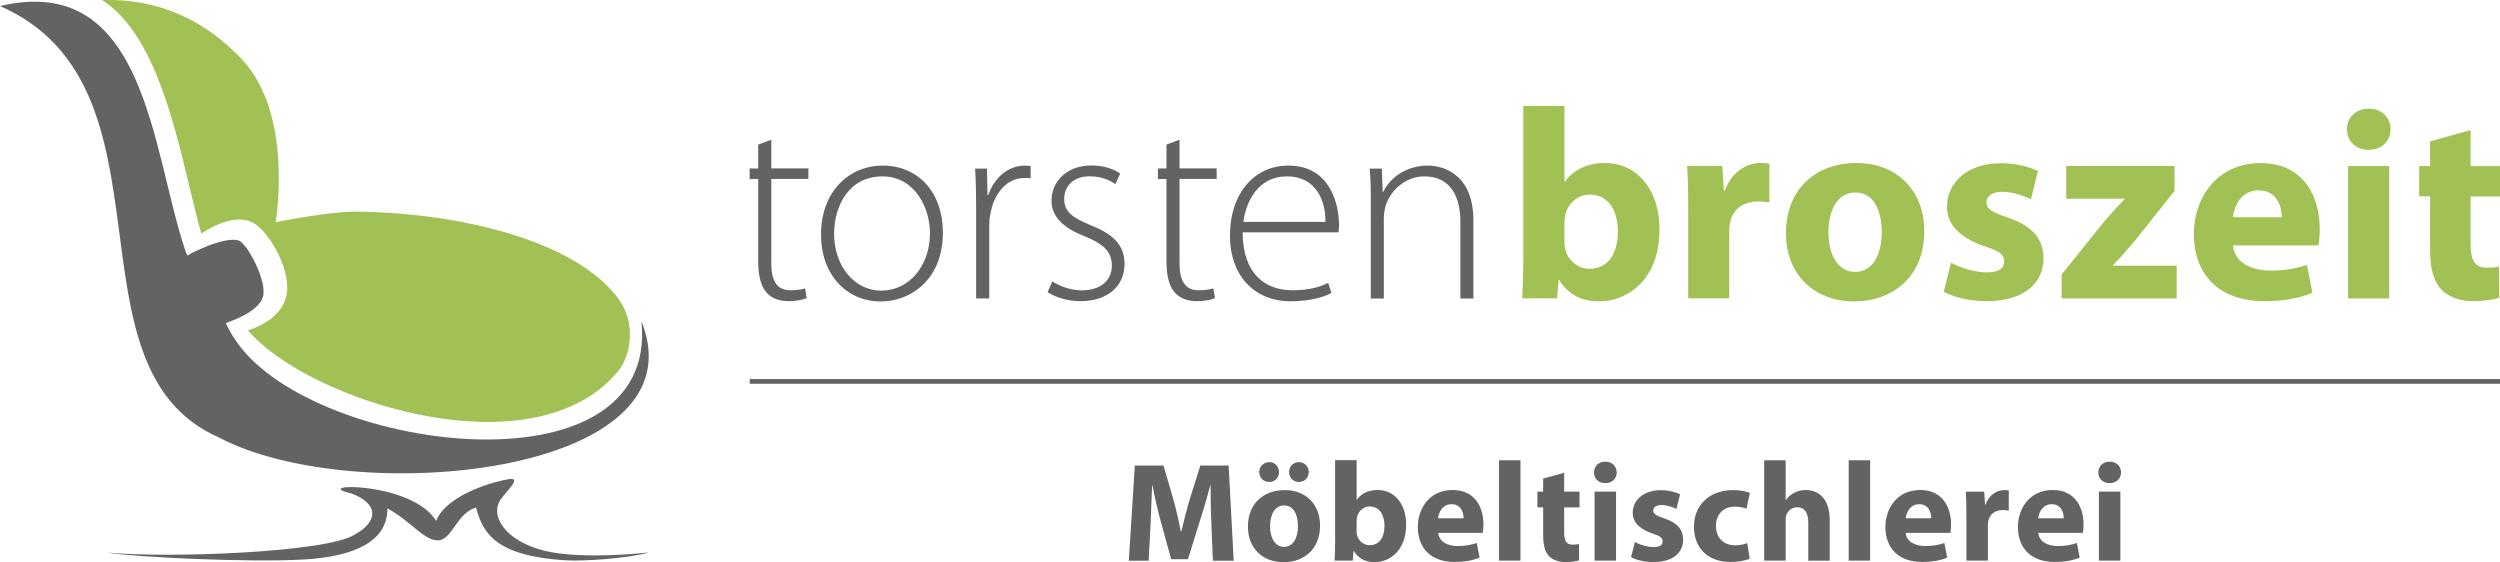 <svg xmlns="http://www.w3.org/2000/svg" id="Ebene_1" viewBox="0 0 265.46 59.7"><defs><style>.cls-1{fill:#a1c154;}.cls-2{fill:#636363;}</style></defs><g><path class="cls-2" d="m145.56,31.7h1.38v-8.57c0-.43.09-.89.17-1.21.55-1.81,2.21-3.19,4.14-3.19,2.85,0,3.82,2.27,3.82,4.8v8.17h1.38v-8.28c0-5.18-3.51-5.84-4.83-5.84-2.24,0-4,1.24-4.74,2.79h-.06l-.09-2.47h-1.29c.09,1.09.12,2.04.12,3.31v10.49Zm-13.53-8.14c.26-2.13,1.55-4.83,4.6-4.83,3.33,0,4.14,2.9,4.11,4.83h-8.71Zm10.09,1.09c.06-.26.06-.46.06-.83,0-1.98-.86-6.24-5.37-6.24-3.57,0-6.21,2.88-6.21,7.48,0,4.05,2.47,6.93,6.44,6.93,2.41,0,3.82-.6,4.34-.89l-.35-1.06c-.78.37-1.81.78-3.82.78-2.85,0-5.26-1.75-5.26-6.15h10.18Zm-18.26-9.29v2.53h-.91v1.12h.91v8.71c0,1.41.23,2.59.86,3.31.52.63,1.35.95,2.36.95.83,0,1.47-.14,1.93-.32l-.17-1.04c-.35.11-.86.2-1.58.2-1.47,0-2.01-1.09-2.01-2.85v-8.97h3.94v-1.12h-3.94v-3.05l-1.38.52Zm-12.62,15.67c.92.58,2.19.95,3.51.95,2.82,0,4.66-1.58,4.66-3.94,0-2.1-1.32-3.22-3.56-4.11-1.87-.78-2.85-1.38-2.85-2.82,0-1.26.92-2.39,2.67-2.39,1.38,0,2.27.49,2.76.83l.52-1.12c-.69-.49-1.78-.86-3.05-.86-2.67,0-4.25,1.73-4.25,3.74,0,1.67,1.24,2.9,3.51,3.77,1.98.81,2.9,1.61,2.9,3.13,0,1.44-1.04,2.62-3.22,2.62-1.24,0-2.36-.49-3.11-.95l-.49,1.15Zm-7.58.66h1.38v-7.62c0-.46.03-.92.12-1.32.37-2.21,1.73-3.85,3.62-3.85.26,0,.46,0,.66.03v-1.29c-.17-.03-.37-.06-.58-.06-1.87,0-3.31,1.35-3.91,3.11h-.09l-.06-2.79h-1.26c.09,1.35.11,2.76.11,4.14v9.66Zm-10.09-.83c-2.82,0-5-2.59-5-6.04,0-2.96,1.58-6.09,5.12-6.09s5.06,3.48,5.06,6.01c0,3.54-2.27,6.12-5.15,6.12h-.03Zm-.03,1.15c3.05,0,6.58-2.21,6.58-7.33,0-4.23-2.59-7.1-6.41-7.1-3.42,0-6.53,2.62-6.53,7.33,0,4.31,2.76,7.1,6.33,7.1h.03Zm-13.03-16.65v2.53h-.91v1.12h.91v8.71c0,1.41.23,2.59.86,3.31.52.63,1.35.95,2.36.95.83,0,1.47-.14,1.93-.32l-.17-1.04c-.34.11-.86.2-1.58.2-1.47,0-2.01-1.09-2.01-2.85v-8.97h3.94v-1.12h-3.94v-3.05l-1.38.52Z"></path><path class="cls-2" d="m224.01,51.3c.75,0,1.21-.51,1.21-1.14-.01-.64-.46-1.14-1.2-1.14s-1.21.49-1.21,1.14.46,1.14,1.18,1.14h.02Zm1.14.9h-2.28v7.33h2.28v-7.33Zm-8.72,2.83c.06-.6.45-1.49,1.43-1.49,1.04,0,1.28.93,1.28,1.49h-2.7Zm4.74,1.56c.03-.16.07-.51.07-.9,0-1.82-.9-3.66-3.27-3.66-2.53,0-3.7,2.05-3.7,3.91,0,2.3,1.42,3.73,3.91,3.73.99,0,1.9-.15,2.65-.46l-.3-1.55c-.61.21-1.24.32-2.02.32-1.07,0-2-.45-2.07-1.4h4.73Zm-12.37,2.94h2.28v-3.7c0-.2.02-.36.04-.51.15-.72.72-1.16,1.56-1.16.25,0,.43.03.62.06v-2.14c-.17-.03-.27-.04-.48-.04-.72,0-1.61.45-1.98,1.53h-.06l-.09-1.36h-1.95c.04.63.06,1.33.06,2.41v4.92Zm-6.44-4.5c.06-.6.45-1.49,1.43-1.49,1.04,0,1.28.93,1.28,1.49h-2.7Zm4.74,1.56c.03-.16.07-.51.07-.9,0-1.82-.9-3.66-3.27-3.66-2.54,0-3.7,2.05-3.7,3.91,0,2.3,1.42,3.73,3.91,3.73.99,0,1.91-.15,2.65-.46l-.3-1.55c-.62.21-1.24.32-2.03.32-1.06,0-2-.45-2.07-1.4h4.72Zm-10.8,2.94h2.28v-10.66h-2.28v10.66Zm-8.97,0h2.28v-4.35c0-.17.01-.36.07-.5.17-.42.54-.81,1.14-.81.86,0,1.19.66,1.19,1.62v4.04h2.28v-4.28c0-2.22-1.11-3.22-2.56-3.22-.42,0-.84.11-1.19.29-.36.18-.66.43-.9.76h-.03v-4.21h-2.28v10.66Zm-1.8-1.87c-.34.15-.76.24-1.31.24-1.11,0-2.01-.71-2.01-2.06-.01-1.19.77-2.04,1.96-2.04.6,0,1.01.1,1.28.22l.36-1.69c-.48-.18-1.14-.29-1.74-.29-2.73,0-4.2,1.75-4.2,3.88,0,2.3,1.51,3.75,3.88,3.75.87,0,1.63-.15,2.04-.35l-.27-1.68Zm-12.34,1.5c.55.3,1.41.52,2.37.52,2.1,0,3.16-1,3.16-2.38-.01-1.07-.58-1.77-1.98-2.25-.9-.3-1.19-.5-1.19-.84s.31-.58.87-.58c.62,0,1.26.24,1.59.41l.39-1.56c-.45-.22-1.2-.43-2.05-.43-1.81,0-2.98,1.03-2.98,2.41-.01.86.57,1.68,2.1,2.19.84.27,1.07.46,1.07.84s-.29.6-.98.6-1.54-.29-1.96-.54l-.41,1.62Zm-2.73-7.86c.75,0,1.21-.51,1.21-1.14-.02-.64-.46-1.14-1.2-1.14s-1.21.49-1.21,1.14.46,1.14,1.18,1.14h.01Zm1.14.9h-2.28v7.33h2.28v-7.33Zm-7.74-1.38v1.38h-.61v1.68h.61v3c0,1.04.21,1.74.63,2.18.37.37.99.63,1.72.63.63,0,1.19-.09,1.47-.2l-.02-1.72c-.21.04-.36.06-.67.06-.67,0-.9-.41-.9-1.29v-2.66h1.63v-1.68h-1.63v-2l-2.23.62Zm-4.69,8.71h2.28v-10.66h-2.28v10.66Zm-6.47-4.5c.06-.6.45-1.49,1.43-1.49,1.04,0,1.28.93,1.28,1.49h-2.7Zm4.74,1.56c.03-.16.08-.51.08-.9,0-1.82-.9-3.66-3.27-3.66-2.54,0-3.7,2.05-3.7,3.91,0,2.3,1.42,3.73,3.91,3.73.99,0,1.9-.15,2.65-.46l-.3-1.55c-.61.21-1.24.32-2.02.32-1.07,0-2-.45-2.07-1.4h4.73Zm-13.39-1.26c0-.15.01-.29.04-.42.15-.66.72-1.13,1.34-1.13,1.07,0,1.58.9,1.58,2.04,0,1.32-.6,2.07-1.58,2.07-.66,0-1.19-.48-1.34-1.08-.03-.12-.04-.25-.04-.41v-1.08Zm-2.28,2.01c0,.83-.03,1.71-.06,2.19h1.93l.09-1.02h.03c.51.87,1.35,1.18,2.21,1.18,1.68,0,3.34-1.32,3.34-3.96.01-2.25-1.26-3.7-3.01-3.7-1.02,0-1.79.4-2.22,1.03h-.03v-4.2h-2.28v8.47Zm-3.83-6.16c.6,0,1.03-.48,1.03-1.06s-.45-1.05-1.03-1.05c-.62,0-1.06.45-1.06,1.05s.45,1.06,1.03,1.06h.03Zm-3.15,0c.58,0,1.02-.48,1.02-1.06s-.45-1.05-1.02-1.05c-.6,0-1.08.45-1.08,1.05s.46,1.06,1.06,1.06h.01Zm1.56,6.89c-.96,0-1.49-.95-1.49-2.19,0-1.1.42-2.21,1.5-2.21s1.46,1.11,1.46,2.19c0,1.32-.55,2.21-1.46,2.21h-.01Zm-.03,1.63c1.95,0,3.85-1.23,3.85-3.9,0-2.22-1.5-3.76-3.73-3.76-2.37,0-3.93,1.51-3.93,3.88s1.65,3.78,3.79,3.78h.01Zm-7.54-.16h2.22l-.54-10.11h-3l-1.06,3.36c-.34,1.12-.69,2.46-.96,3.63h-.06c-.22-1.18-.52-2.45-.85-3.62l-.99-3.37h-3.04l-.64,10.11h2.11l.2-3.84c.06-1.26.12-2.82.17-4.19h.03c.25,1.33.58,2.76.91,3.95l1.08,3.92h1.78l1.23-3.95c.39-1.18.81-2.62,1.14-3.91h.03c0,1.49.04,2.94.09,4.16l.16,3.87Z"></path><rect class="cls-2" x="79.61" y="40.25" width="185.85" height=".5"></rect><g><path class="cls-2" d="m57.81,58.48c-4.07-1-5.99-3.73-4.54-5.6.7-.91,2.08-2.19.8-2.01-1.28.18-6.58,1.53-7.76,4.44-2.59-4.27-13.75-4-8.95-2.9,2.91,1.12,2.78,3.01.29,4.36-2.92,1.9-19.88,2.52-26.25,1.9,2.88.51,15.21,1.07,20.85.74,5.61-.32,8.89-2.03,8.89-5.42,2.43,1.29,3.84,3.39,5.35,3.39s1.97-2.87,4.06-3.49c.72,2.8,2.19,5.17,9.57,5.61,1.75.1,6.44-.17,8.79-.84,0,0-7.04.82-11.1-.18Z"></path><path class="cls-2" d="m16.97,28.88c-.11.09-.19.15-.19.15h0c.06-.04.13-.09.19-.15Z"></path><polygon class="cls-2" points="19.25 35.86 19.25 35.86 19.26 35.86 19.25 35.86"></polygon><path class="cls-2" d="m68.11,34.1c1.96,19.05-35.87,13.8-43.31,1.7-.09-.09-.56-.91-.82-1.49.68-.25,1.34-.52,1.95-.84.49-.27.95-.57,1.31-.92.36-.34.6-.72.7-1.11.01-.05.02-.1.03-.15,0-.03,0-.05,0-.06v-.1s.02-.1.01-.15c0-.06,0-.11,0-.17,0-.23-.04-.48-.1-.74-.12-.51-.29-1.03-.5-1.54-.22-.51-.46-1.01-.75-1.49-.14-.24-.29-.47-.45-.69-.16-.22-.33-.41-.48-.57-.08-.08-.15-.13-.2-.17-.06-.04-.13-.07-.22-.09-.18-.05-.42-.07-.67-.06-.51.03-1.08.16-1.63.33-.56.17-1.11.39-1.66.63-.27.12-.55.25-.82.38-.14.06-.27.15-.4.22l-.19.11c-.09-.16-.17-.31-.21-.45C16.08,15.95,15.53-3.02,0,.64c19.54,8.57,6.23,38.45,23.31,45.84,14.16,7.49,51.4,4.09,44.8-12.38Z"></path></g></g><path class="cls-1" d="m258.04,14.99v2.64h-1.16v3.22h1.16v5.75c0,1.98.4,3.33,1.21,4.17.72.72,1.9,1.21,3.31,1.21,1.21,0,2.27-.17,2.82-.37l-.03-3.31c-.4.09-.69.12-1.29.12-1.29,0-1.72-.78-1.72-2.47v-5.09h3.13v-3.22h-3.13v-3.82l-4.29,1.18Zm-6.53.92c1.44,0,2.33-.98,2.33-2.19-.03-1.24-.89-2.18-2.3-2.18s-2.33.95-2.33,2.18.89,2.19,2.27,2.19h.03Zm2.19,1.72h-4.37v14.06h4.37v-14.06Zm-16.6,5.43c.12-1.15.86-2.85,2.73-2.85,1.98,0,2.45,1.78,2.45,2.85h-5.18Zm9.08,2.99c.06-.32.14-.98.14-1.72,0-3.48-1.72-7.01-6.27-7.01-4.86,0-7.1,3.94-7.1,7.5,0,4.4,2.73,7.16,7.5,7.16,1.9,0,3.65-.29,5.09-.89l-.58-2.96c-1.18.4-2.39.6-3.88.6-2.04,0-3.82-.86-3.97-2.67h9.06Zm-27.27,5.64h12.22v-3.48h-6.76v-.06c.8-.78,1.52-1.67,2.3-2.56l4.23-5.32v-2.65h-11.5v3.48h6.18v.06c-.81.83-1.44,1.55-2.24,2.47l-4.43,5.52v2.53Zm-12.53-.72c1.06.58,2.7,1.01,4.54,1.01,4.02,0,6.07-1.93,6.07-4.57-.03-2.04-1.12-3.39-3.79-4.31-1.73-.57-2.27-.95-2.27-1.61s.6-1.12,1.67-1.12c1.18,0,2.41.46,3.05.78l.75-2.99c-.86-.43-2.3-.83-3.94-.83-3.48,0-5.72,1.98-5.72,4.63-.03,1.64,1.09,3.22,4.03,4.2,1.61.52,2.04.89,2.04,1.61s-.55,1.15-1.87,1.15-2.96-.55-3.77-1.04l-.78,3.1Zm-9.38-2.1c-1.84,0-2.85-1.81-2.85-4.2,0-2.1.8-4.23,2.87-4.23s2.79,2.13,2.79,4.2c0,2.53-1.06,4.23-2.79,4.23h-.03Zm-.06,3.13c3.74,0,7.39-2.36,7.39-7.47,0-4.25-2.87-7.22-7.16-7.22-4.54,0-7.53,2.9-7.53,7.45s3.16,7.25,7.27,7.25h.03Zm-17.69-.32h4.37v-7.1c0-.37.03-.69.09-.98.29-1.38,1.38-2.21,2.99-2.21.49,0,.83.06,1.18.11v-4.11c-.32-.06-.52-.09-.92-.09-1.38,0-3.08.86-3.8,2.93h-.11l-.17-2.62h-3.74c.09,1.21.12,2.56.12,4.63v9.43Zm-13.13-8.05c0-.29.03-.55.09-.81.29-1.26,1.38-2.16,2.56-2.16,2.04,0,3.02,1.73,3.02,3.91,0,2.53-1.15,3.97-3.02,3.97-1.26,0-2.27-.92-2.56-2.07-.06-.23-.09-.49-.09-.78v-2.07Zm-4.37,3.85c0,1.58-.06,3.28-.12,4.2h3.71l.17-1.95h.06c.98,1.67,2.59,2.27,4.23,2.27,3.22,0,6.41-2.53,6.41-7.59.03-4.31-2.42-7.1-5.78-7.1-1.96,0-3.42.78-4.25,1.98h-.06v-8.05h-4.37v16.24Z"></path><path class="cls-1" d="m50.82,44.8c.29,0,.59.01.88.01h0c6.2,0,11.01-1.85,13.9-5.36,1.47-1.75,1.92-5.2.08-7.71-4.29-5.88-15.99-9.11-27.8-9.27-2.82-.04-8.61,1.12-8.61,1.12,0,0,1.99-11.48-3.67-17.39C21.74,2.17,16.9-.17,10.83,0c5.34,3.41,7.51,12.44,9.27,19.76.44,1.82.85,3.54,1.28,5.04.42-.28.84-.52,1.26-.73.31-.16.63-.29.95-.41.38-.14.73-.23,1.08-.29.49-.08.86-.09,1.3-.02.28.05.53.12.76.23.26.12.47.28.63.41.33.27.58.55.8.81.23.29.43.56.62.83.4.61.71,1.19.96,1.76.31.71.51,1.33.63,1.94.08.4.12.75.13,1.1,0,.1,0,.2,0,.31,0,.1-.01.19-.03.32l-.02.13c-.01.08-.02.14-.04.19-.02.1-.05.2-.08.31-.13.42-.33.83-.59,1.17-.22.31-.5.59-.83.88-.53.43-1.14.78-1.89,1.09-.22.09-.45.17-.7.25,4.41,5.05,15.41,9.45,24.49,9.7Z"></path></svg>